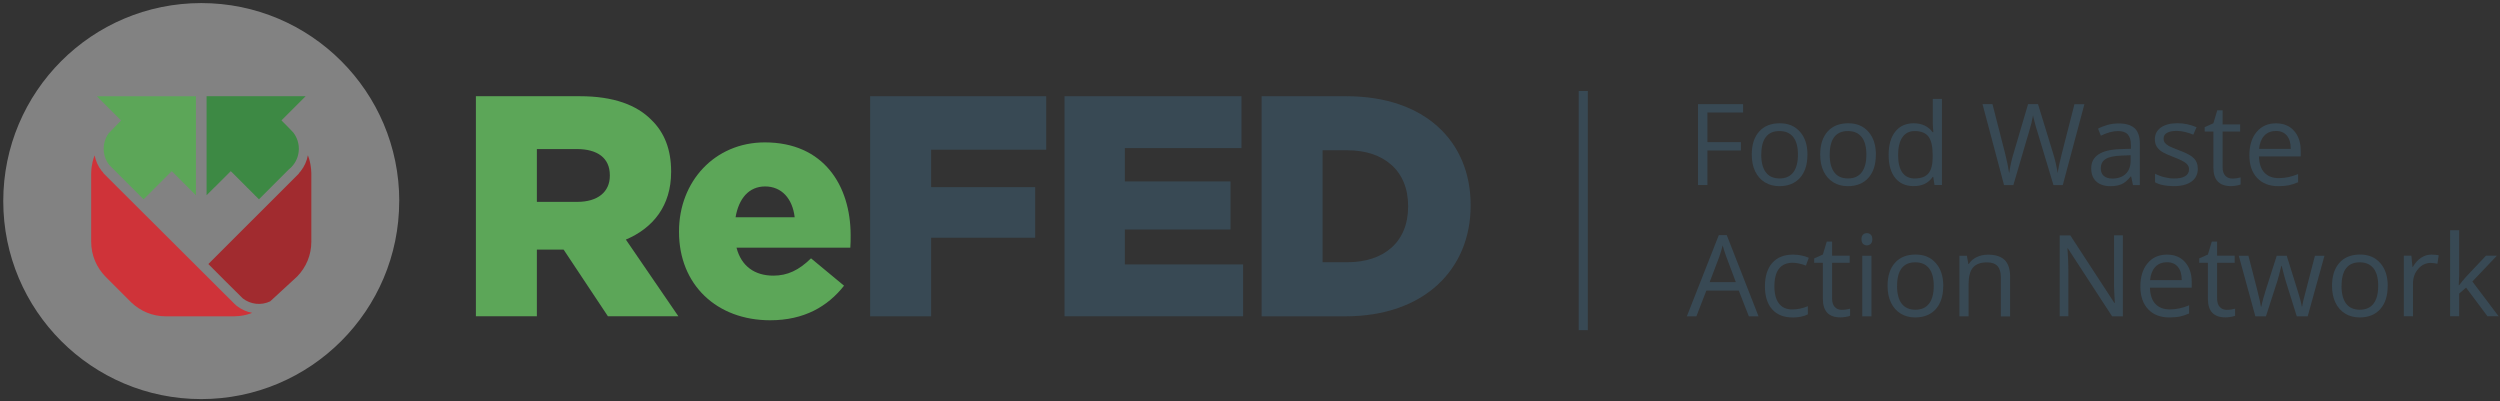<svg width="548" height="88" viewBox="0 0 548 88" fill="none" xmlns="http://www.w3.org/2000/svg">
<rect x="0" y="0" width="548" height="88" fill="#333333" stroke="none"/>
<path d="M374.264 40.563H372.198V22.831H382.085V24.664H374.264V31.154H381.607V32.987H374.264V40.563Z" fill="#384954"/>
<path d="M396.187 33.91C396.187 36.081 395.638 37.773 394.552 38.987C393.467 40.202 391.949 40.809 390.035 40.809C388.844 40.809 387.794 40.528 386.871 39.968C385.949 39.408 385.237 38.614 384.735 37.563C384.233 36.524 383.988 35.299 383.988 33.898C383.988 31.727 384.525 30.046 385.611 28.832C386.696 27.618 388.202 27.022 390.117 27.022C392.031 27.022 393.455 27.641 394.552 28.878C395.65 30.116 396.198 31.785 396.198 33.898L396.187 33.91ZM386.066 33.91C386.066 35.602 386.404 36.898 387.082 37.785C387.759 38.672 388.762 39.116 390.082 39.116C391.401 39.116 392.405 38.672 393.082 37.785C393.759 36.898 394.109 35.602 394.109 33.898C394.109 32.194 393.77 30.921 393.082 30.046C392.393 29.17 391.389 28.727 390.058 28.727C388.727 28.727 387.747 29.159 387.082 30.022C386.404 30.886 386.078 32.182 386.078 33.886L386.066 33.91Z" fill="#384954"/>
<path d="M411.187 33.91C411.187 36.081 410.638 37.773 409.553 38.987C408.467 40.202 406.95 40.809 405.035 40.809C403.845 40.809 402.794 40.528 401.872 39.968C400.95 39.408 400.237 38.614 399.736 37.563C399.234 36.524 398.988 35.299 398.988 33.898C398.988 31.727 399.525 30.046 400.611 28.832C401.697 27.618 403.203 27.022 405.117 27.022C407.031 27.022 408.456 27.641 409.553 28.878C410.65 30.116 411.199 31.785 411.199 33.898L411.187 33.91ZM401.066 33.91C401.066 35.602 401.405 36.898 402.082 37.785C402.759 38.672 403.763 39.116 405.082 39.116C406.401 39.116 407.405 38.672 408.082 37.785C408.759 36.898 409.109 35.602 409.109 33.898C409.109 32.194 408.771 30.921 408.082 30.046C407.393 29.17 406.389 28.727 405.059 28.727C403.728 28.727 402.747 29.159 402.082 30.022C401.405 30.886 401.078 32.182 401.078 33.886L401.066 33.91Z" fill="#384954"/>
<path d="M423.759 38.777H423.654C422.72 40.132 421.331 40.797 419.487 40.797C417.748 40.797 416.393 40.202 415.436 39.011C414.467 37.82 413.989 36.139 413.989 33.945C413.989 31.75 414.479 30.057 415.448 28.843C416.417 27.629 417.771 27.022 419.499 27.022C421.226 27.022 422.685 27.676 423.643 28.983H423.794L423.713 28.026L423.666 27.092V21.688H425.674V40.552H424.04L423.771 38.766L423.759 38.777ZM419.732 39.116C421.11 39.116 422.102 38.742 422.72 37.995C423.339 37.248 423.643 36.046 423.643 34.377V33.956C423.643 32.077 423.327 30.734 422.709 29.929C422.078 29.123 421.086 28.727 419.709 28.727C418.53 28.727 417.619 29.182 417 30.104C416.37 31.026 416.067 32.322 416.067 33.991C416.067 35.661 416.382 36.968 417 37.832C417.619 38.696 418.541 39.128 419.744 39.128L419.732 39.116Z" fill="#384954"/>
<path d="M452.161 40.563H450.118L446.546 28.691C446.371 28.166 446.184 27.501 445.974 26.707C445.764 25.901 445.659 25.423 445.647 25.259C445.472 26.322 445.192 27.501 444.795 28.761L441.328 40.563H439.285L434.569 22.831H436.752L439.554 33.781C439.939 35.322 440.219 36.711 440.406 37.948C440.628 36.466 440.943 35.018 441.375 33.606L444.55 22.831H446.733L450.071 33.711C450.457 34.96 450.783 36.384 451.052 37.96C451.204 36.816 451.496 35.415 451.927 33.769L454.717 22.843H456.9L452.161 40.575V40.563Z" fill="#384954"/>
<path d="M467.546 40.563L467.15 38.672H467.056C466.391 39.501 465.737 40.073 465.072 40.365C464.406 40.657 463.589 40.809 462.609 40.809C461.29 40.809 460.262 40.47 459.515 39.793C458.768 39.116 458.395 38.147 458.395 36.898C458.395 34.213 460.542 32.812 464.838 32.684L467.091 32.614V31.785C467.091 30.746 466.869 29.976 466.414 29.474C465.971 28.972 465.247 28.727 464.266 28.727C463.157 28.727 461.908 29.065 460.507 29.742L459.889 28.201C460.542 27.851 461.266 27.571 462.037 27.361C462.819 27.162 463.601 27.057 464.383 27.057C465.971 27.057 467.138 27.408 467.908 28.108C468.667 28.808 469.052 29.941 469.052 31.493V40.563H467.558H467.546ZM463.006 39.139C464.255 39.139 465.247 38.801 465.959 38.112C466.671 37.423 467.033 36.466 467.033 35.229V34.026L465.025 34.108C463.426 34.166 462.27 34.412 461.558 34.855C460.846 35.299 460.496 35.976 460.496 36.91C460.496 37.633 460.718 38.194 461.161 38.567C461.605 38.953 462.223 39.139 463.006 39.139Z" fill="#384954"/>
<path d="M481.765 36.933C481.765 38.17 481.309 39.127 480.387 39.793C479.465 40.458 478.169 40.797 476.512 40.797C474.749 40.797 473.372 40.517 472.391 39.956V38.089C473.033 38.415 473.71 38.672 474.445 38.847C475.181 39.022 475.881 39.127 476.558 39.127C477.609 39.127 478.414 38.964 478.986 38.626C479.547 38.287 479.839 37.773 479.839 37.096C479.839 36.583 479.617 36.139 479.162 35.766C478.706 35.392 477.842 34.96 476.535 34.458C475.298 33.991 474.422 33.594 473.897 33.256C473.372 32.917 472.986 32.52 472.729 32.088C472.473 31.657 472.344 31.131 472.344 30.524C472.344 29.439 472.788 28.586 473.663 27.956C474.539 27.326 475.753 27.011 477.294 27.011C478.73 27.011 480.119 27.302 481.485 27.886L480.772 29.52C479.442 28.972 478.228 28.692 477.142 28.692C476.185 28.692 475.473 28.843 474.982 29.135C474.492 29.439 474.259 29.847 474.259 30.372C474.259 30.723 474.352 31.026 474.527 31.283C474.714 31.528 475.006 31.773 475.403 31.995C475.811 32.217 476.582 32.544 477.726 32.976C479.302 33.548 480.364 34.131 480.924 34.715C481.473 35.299 481.753 36.034 481.753 36.91L481.765 36.933Z" fill="#384954"/>
<path d="M489.329 39.139C489.679 39.139 490.029 39.116 490.356 39.057C490.683 39.011 490.952 38.952 491.138 38.894V40.435C490.917 40.54 490.601 40.621 490.169 40.691C489.749 40.761 489.364 40.797 489.025 40.797C486.457 40.797 485.173 39.442 485.173 36.734V28.831H483.271V27.862L485.173 27.022L486.025 24.185H487.193V27.267H491.045V28.831H487.193V36.653C487.193 37.458 487.38 38.065 487.765 38.497C488.15 38.929 488.664 39.139 489.329 39.139Z" fill="#384954"/>
<path d="M499.415 40.809C497.454 40.809 495.901 40.213 494.769 39.011C493.636 37.82 493.064 36.151 493.064 34.026C493.064 31.902 493.59 30.186 494.652 28.925C495.703 27.664 497.127 27.034 498.901 27.034C500.57 27.034 501.89 27.583 502.858 28.68C503.827 29.777 504.318 31.225 504.318 33.011V34.283H495.166C495.201 35.847 495.598 37.026 496.345 37.832C497.092 38.637 498.142 39.046 499.508 39.046C500.944 39.046 502.357 38.742 503.746 38.147V39.945C503.034 40.248 502.357 40.47 501.726 40.61C501.096 40.739 500.325 40.809 499.426 40.809H499.415ZM498.866 28.715C497.804 28.715 496.952 29.065 496.31 29.754C495.679 30.454 495.306 31.412 495.189 32.637H502.135C502.135 31.365 501.855 30.396 501.283 29.719C500.722 29.042 499.905 28.703 498.854 28.703L498.866 28.715Z" fill="#384954"/>
<path d="M383.346 69.338L381.14 63.7H374.031L371.848 69.338H369.758L376.762 51.536H378.502L385.471 69.338H383.334H383.346ZM380.498 61.844L378.432 56.346C378.163 55.645 377.895 54.793 377.603 53.789C377.428 54.56 377.171 55.424 376.844 56.346L374.755 61.844H380.486H380.498Z" fill="#384954"/>
<path d="M392.93 69.584C391.004 69.584 389.521 68.988 388.459 67.809C387.408 66.63 386.871 64.949 386.871 62.778C386.871 60.607 387.408 58.832 388.482 57.63C389.556 56.416 391.074 55.809 393.058 55.809C393.7 55.809 394.331 55.879 394.973 56.019C395.615 56.159 396.117 56.322 396.479 56.509L395.86 58.214C395.416 58.038 394.926 57.887 394.401 57.77C393.876 57.653 393.409 57.595 393 57.595C390.303 57.595 388.949 59.322 388.949 62.766C388.949 64.4 389.276 65.65 389.942 66.525C390.595 67.4 391.576 67.832 392.872 67.832C393.981 67.832 395.113 67.599 396.28 67.12V68.906C395.393 69.362 394.272 69.595 392.918 69.595L392.93 69.584Z" fill="#384954"/>
<path d="M403.728 67.914C404.078 67.914 404.428 67.891 404.755 67.832C405.082 67.786 405.351 67.727 405.537 67.669V69.21C405.316 69.315 405 69.397 404.568 69.467C404.148 69.537 403.763 69.572 403.424 69.572C400.856 69.572 399.572 68.218 399.572 65.509V57.606H397.669V56.638L399.572 55.797L400.424 52.96H401.592V56.042H405.444V57.606H401.592V65.428C401.592 66.233 401.778 66.84 402.164 67.272C402.549 67.704 403.063 67.914 403.728 67.914Z" fill="#384954"/>
<path d="M408.035 52.447C408.035 51.991 408.152 51.653 408.374 51.431C408.596 51.221 408.887 51.104 409.226 51.104C409.565 51.104 409.833 51.209 410.066 51.431C410.3 51.653 410.417 51.98 410.417 52.435C410.417 52.89 410.3 53.229 410.066 53.451C409.833 53.672 409.553 53.789 409.226 53.789C408.887 53.789 408.607 53.672 408.374 53.451C408.152 53.229 408.035 52.89 408.035 52.435V52.447ZM410.218 69.338H408.21V56.054H410.218V69.338Z" fill="#384954"/>
<path d="M425.954 62.684C425.954 64.856 425.405 66.548 424.32 67.762C423.234 68.976 421.717 69.583 419.802 69.583C418.611 69.583 417.561 69.303 416.639 68.743C415.716 68.183 415.004 67.389 414.502 66.338C414 65.299 413.755 64.074 413.755 62.673C413.755 60.502 414.292 58.821 415.378 57.606C416.463 56.392 417.969 55.797 419.884 55.797C421.798 55.797 423.222 56.416 424.32 57.653C425.417 58.891 425.966 60.56 425.966 62.673L425.954 62.684ZM415.833 62.684C415.833 64.377 416.172 65.673 416.849 66.56C417.526 67.447 418.53 67.891 419.849 67.891C421.168 67.891 422.172 67.447 422.849 66.56C423.526 65.673 423.876 64.377 423.876 62.673C423.876 60.968 423.538 59.696 422.849 58.821C422.16 57.945 421.156 57.501 419.825 57.501C418.495 57.501 417.514 57.933 416.849 58.797C416.172 59.661 415.845 60.957 415.845 62.661L415.833 62.684Z" fill="#384954"/>
<path d="M438.585 69.338V60.747C438.585 59.661 438.34 58.856 437.849 58.319C437.359 57.782 436.589 57.513 435.538 57.513C434.149 57.513 433.133 57.887 432.48 58.645C431.837 59.393 431.511 60.642 431.511 62.369V69.338H429.503V56.054H431.137L431.464 57.875H431.557C431.966 57.221 432.55 56.708 433.297 56.358C434.044 55.996 434.873 55.821 435.783 55.821C437.382 55.821 438.585 56.206 439.402 56.976C440.207 57.747 440.616 58.984 440.616 60.677V69.35H438.608L438.585 69.338Z" fill="#384954"/>
<path d="M465.329 69.338H462.971L453.282 54.455H453.188C453.317 56.206 453.387 57.805 453.387 59.253V69.327H451.484V51.595H453.807L463.472 66.409H463.566C463.554 66.187 463.508 65.486 463.461 64.307C463.402 63.128 463.379 62.276 463.402 61.763V51.583H465.329V69.315V69.338Z" fill="#384954"/>
<path d="M475.519 69.584C473.558 69.584 472.006 68.988 470.873 67.786C469.741 66.595 469.169 64.926 469.169 62.801C469.169 60.677 469.694 58.961 470.757 57.7C471.807 56.439 473.231 55.809 475.006 55.809C476.675 55.809 477.994 56.358 478.963 57.455C479.932 58.552 480.422 60 480.422 61.786V63.058H471.27C471.305 64.622 471.702 65.801 472.449 66.607C473.196 67.412 474.247 67.821 475.613 67.821C477.049 67.821 478.461 67.517 479.85 66.922V68.72C479.138 69.023 478.461 69.245 477.831 69.385C477.2 69.513 476.43 69.584 475.531 69.584H475.519ZM474.971 57.49C473.908 57.49 473.056 57.84 472.414 58.529C471.784 59.229 471.41 60.186 471.294 61.412H478.239C478.239 60.14 477.959 59.171 477.387 58.494C476.827 57.817 476.01 57.478 474.959 57.478L474.971 57.49Z" fill="#384954"/>
<path d="M488.127 67.914C488.477 67.914 488.827 67.891 489.154 67.832C489.481 67.786 489.749 67.727 489.936 67.669V69.21C489.714 69.315 489.399 69.397 488.967 69.467C488.547 69.537 488.162 69.572 487.823 69.572C485.255 69.572 483.971 68.218 483.971 65.509V57.606H482.068V56.638L483.971 55.797L484.823 52.96H485.99V56.042H489.843V57.606H485.99V65.428C485.99 66.233 486.177 66.84 486.562 67.272C486.948 67.704 487.461 67.914 488.127 67.914Z" fill="#384954"/>
<path d="M503.454 69.338L501.014 61.541C500.862 61.062 500.57 59.976 500.15 58.295H500.057C499.73 59.708 499.45 60.805 499.205 61.564L496.695 69.338H494.372L490.741 56.054H492.854C493.706 59.392 494.36 61.937 494.815 63.677C495.259 65.428 495.516 66.595 495.586 67.202H495.679C495.773 66.747 495.913 66.14 496.111 65.416C496.31 64.681 496.485 64.109 496.625 63.677L499.065 56.054H501.248L503.629 63.677C504.084 65.066 504.388 66.233 504.551 67.179H504.644C504.68 66.887 504.761 66.443 504.901 65.836C505.041 65.229 505.882 61.972 507.434 56.054H509.524L505.847 69.338H503.454Z" fill="#384954"/>
<path d="M523.38 62.684C523.38 64.856 522.832 66.548 521.746 67.762C520.66 68.976 519.143 69.583 517.228 69.583C516.038 69.583 514.987 69.303 514.065 68.743C513.143 68.183 512.431 67.389 511.929 66.338C511.427 65.299 511.182 64.074 511.182 62.673C511.182 60.502 511.719 58.821 512.804 57.606C513.89 56.392 515.396 55.797 517.31 55.797C519.225 55.797 520.649 56.416 521.746 57.653C522.843 58.891 523.392 60.56 523.392 62.673L523.38 62.684ZM513.26 62.684C513.26 64.377 513.598 65.673 514.275 66.56C514.952 67.447 515.956 67.891 517.275 67.891C518.594 67.891 519.598 67.447 520.275 66.56C520.952 65.673 521.302 64.377 521.302 62.673C521.302 60.968 520.964 59.696 520.275 58.821C519.586 57.945 518.583 57.501 517.252 57.501C515.921 57.501 514.94 57.933 514.275 58.797C513.598 59.661 513.271 60.957 513.271 62.661L513.26 62.684Z" fill="#384954"/>
<path d="M532.976 55.809C533.571 55.809 534.096 55.855 534.563 55.949L534.283 57.817C533.735 57.7 533.244 57.63 532.824 57.63C531.75 57.63 530.828 58.062 530.069 58.937C529.31 59.813 528.925 60.898 528.925 62.194V69.327H526.917V56.042H528.575L528.808 58.505H528.902C529.392 57.642 529.987 56.976 530.688 56.509C531.388 56.042 532.147 55.809 532.976 55.809Z" fill="#384954"/>
<path d="M539.046 62.532C539.396 62.042 539.922 61.389 540.634 60.595L544.929 56.042H547.322L541.941 61.704L547.696 69.326H545.256L540.564 63.046L539.046 64.353V69.326H537.062V50.462H539.046V60.466C539.046 60.91 539.011 61.599 538.953 62.532H539.046Z" fill="#384954"/>
<path d="M347.053 19.948V72.373" stroke="#384954" stroke-width="2" stroke-miterlimit="10"/>
<path opacity="0.39" d="M87.507 44.077C87.507 68.043 68.071 87.479 44.105 87.479C20.14 87.479 0.715 68.043 0.715 44.077C0.715 20.111 20.151 0.675 44.117 0.675C68.082 0.675 87.519 20.111 87.519 44.077H87.507Z" fill="white"/>
<path d="M51.658 66.829C51.658 66.829 51.576 66.77 51.541 66.747C51.448 66.677 23.642 38.941 23.642 38.941L22.766 38.065C22.696 37.972 22.649 37.878 22.579 37.785C22.568 37.762 22.556 37.75 22.533 37.727C22.334 37.517 22.299 37.47 22.264 37.435C21.47 36.419 20.98 35.252 20.747 34.05C20.548 34.551 20.385 35.065 20.268 35.579C20.268 35.579 20.268 35.602 20.268 35.614C20.186 35.964 20.128 36.314 20.081 36.664C20.081 36.711 20.07 36.77 20.058 36.828C20.011 37.213 19.988 38.042 19.988 38.042V53.007C19.988 55.996 21.202 58.692 23.151 60.665L23.221 60.735L28.813 66.326C30.774 68.183 33.412 69.338 36.319 69.338H36.331H36.342H51.296C51.296 69.338 52.008 69.315 52.37 69.28C52.428 69.28 52.487 69.268 52.533 69.257C52.533 69.257 52.58 69.257 52.592 69.257C52.673 69.257 53.222 69.163 53.421 69.128C53.537 69.105 53.642 69.07 53.759 69.046C53.829 69.035 53.888 69.011 53.958 69C54.133 68.953 54.284 68.918 54.448 68.871C54.623 68.813 54.798 68.755 54.973 68.696C55.078 68.661 55.183 68.615 55.288 68.579C54.086 68.358 52.919 67.844 51.903 67.062C51.868 67.039 51.833 67.004 51.658 66.84V66.829Z" fill="#CF3339"/>
<path d="M23.852 29.17C22.323 31.248 22.346 34.108 23.933 36.151C24.085 36.338 31.474 43.692 31.474 43.692L37.65 37.517L42.95 42.816V21.104H21.237L26.537 26.404C26.537 26.404 23.887 29.135 23.863 29.17H23.852Z" fill="#5CA658"/>
<path d="M47.035 41.065L50.584 37.517L56.759 43.692L63.261 37.178C63.448 37.038 63.635 36.874 63.81 36.699C63.985 36.524 64.137 36.349 64.288 36.151C65.888 34.108 65.911 31.236 64.37 29.158C64.347 29.123 64.323 29.088 64.288 29.042C64.277 29.03 64.254 29.007 64.23 28.995C64.242 29.007 64.265 29.018 64.277 29.03C64.16 28.866 61.697 26.392 61.697 26.392L66.997 21.092H45.284V42.793L47.035 41.042V41.065Z" fill="#3D8944"/>
<path d="M68.164 36.956C68.164 36.956 68.164 36.84 68.152 36.793C68.152 36.781 68.152 36.758 68.152 36.746C68.152 36.665 68.129 36.583 68.117 36.501C68.094 36.303 68.071 36.104 68.024 35.906C68.001 35.801 67.977 35.696 67.954 35.602V35.579C67.942 35.521 67.919 35.451 67.907 35.38C67.861 35.217 67.826 35.042 67.779 34.879C67.721 34.703 67.662 34.528 67.604 34.365C67.557 34.248 67.522 34.143 67.487 34.038C67.265 35.252 66.763 36.431 65.958 37.458C65.841 37.61 65.713 37.75 65.596 37.89C65.549 37.96 65.514 38.019 65.468 38.089L45.669 57.875C45.669 57.875 53.012 65.264 53.211 65.404C54.95 66.759 57.285 66.98 59.222 66.058C59.678 65.661 65.164 60.583 65.164 60.583C67.067 58.622 68.246 55.949 68.246 52.996V38.042C68.246 37.68 68.222 37.318 68.187 36.968L68.164 36.956Z" fill="#A12B2F"/>
<path d="M104.317 21.092H127.126C134.504 21.092 139.605 23.018 142.839 26.333C145.664 29.088 147.111 32.812 147.111 37.563V37.703C147.111 45.081 143.189 49.972 137.189 52.517L148.699 69.327H133.255L123.543 54.712H117.683V69.327H104.317V21.092ZM126.508 44.252C131.06 44.252 133.675 42.046 133.675 38.532V38.392C133.675 34.598 130.92 32.672 126.438 32.672H117.683V44.252H126.496H126.508Z" fill="#5CA658"/>
<path d="M148.839 50.859V50.719C148.839 39.828 156.625 31.213 167.657 31.213C180.544 31.213 186.462 40.657 186.462 51.606C186.462 52.435 186.462 53.392 186.392 54.291H161.446C162.485 58.354 165.439 60.42 169.513 60.42C172.606 60.42 175.092 59.252 177.777 56.626L185.015 62.626C181.431 67.179 176.26 70.202 168.824 70.202C157.104 70.202 148.839 62.416 148.839 50.836V50.859ZM174.194 47.626C173.715 43.493 171.299 40.867 167.715 40.867C164.131 40.867 161.925 43.552 161.236 47.626H174.194Z" fill="#5CA658"/>
<path d="M190.735 21.092H229.327V32.812H204.101V41.019H226.911V52.108H204.101V69.338H190.735V21.092Z" fill="#384954"/>
<path d="M233.331 21.092H272.133V32.462H246.569V39.77H269.729V50.311H246.569V57.957H272.484V69.327H233.343V21.092H233.331Z" fill="#384954"/>
<path d="M276.534 21.092H295.142C312.372 21.092 322.364 31.014 322.364 44.941V45.081C322.364 58.996 312.232 69.338 294.873 69.338H276.546V21.092H276.534ZM295.352 57.478C303.348 57.478 308.66 53.066 308.66 45.279V45.139C308.66 37.423 303.348 32.941 295.352 32.941H289.912V57.478H295.352Z" fill="#384954"/>
</svg>

